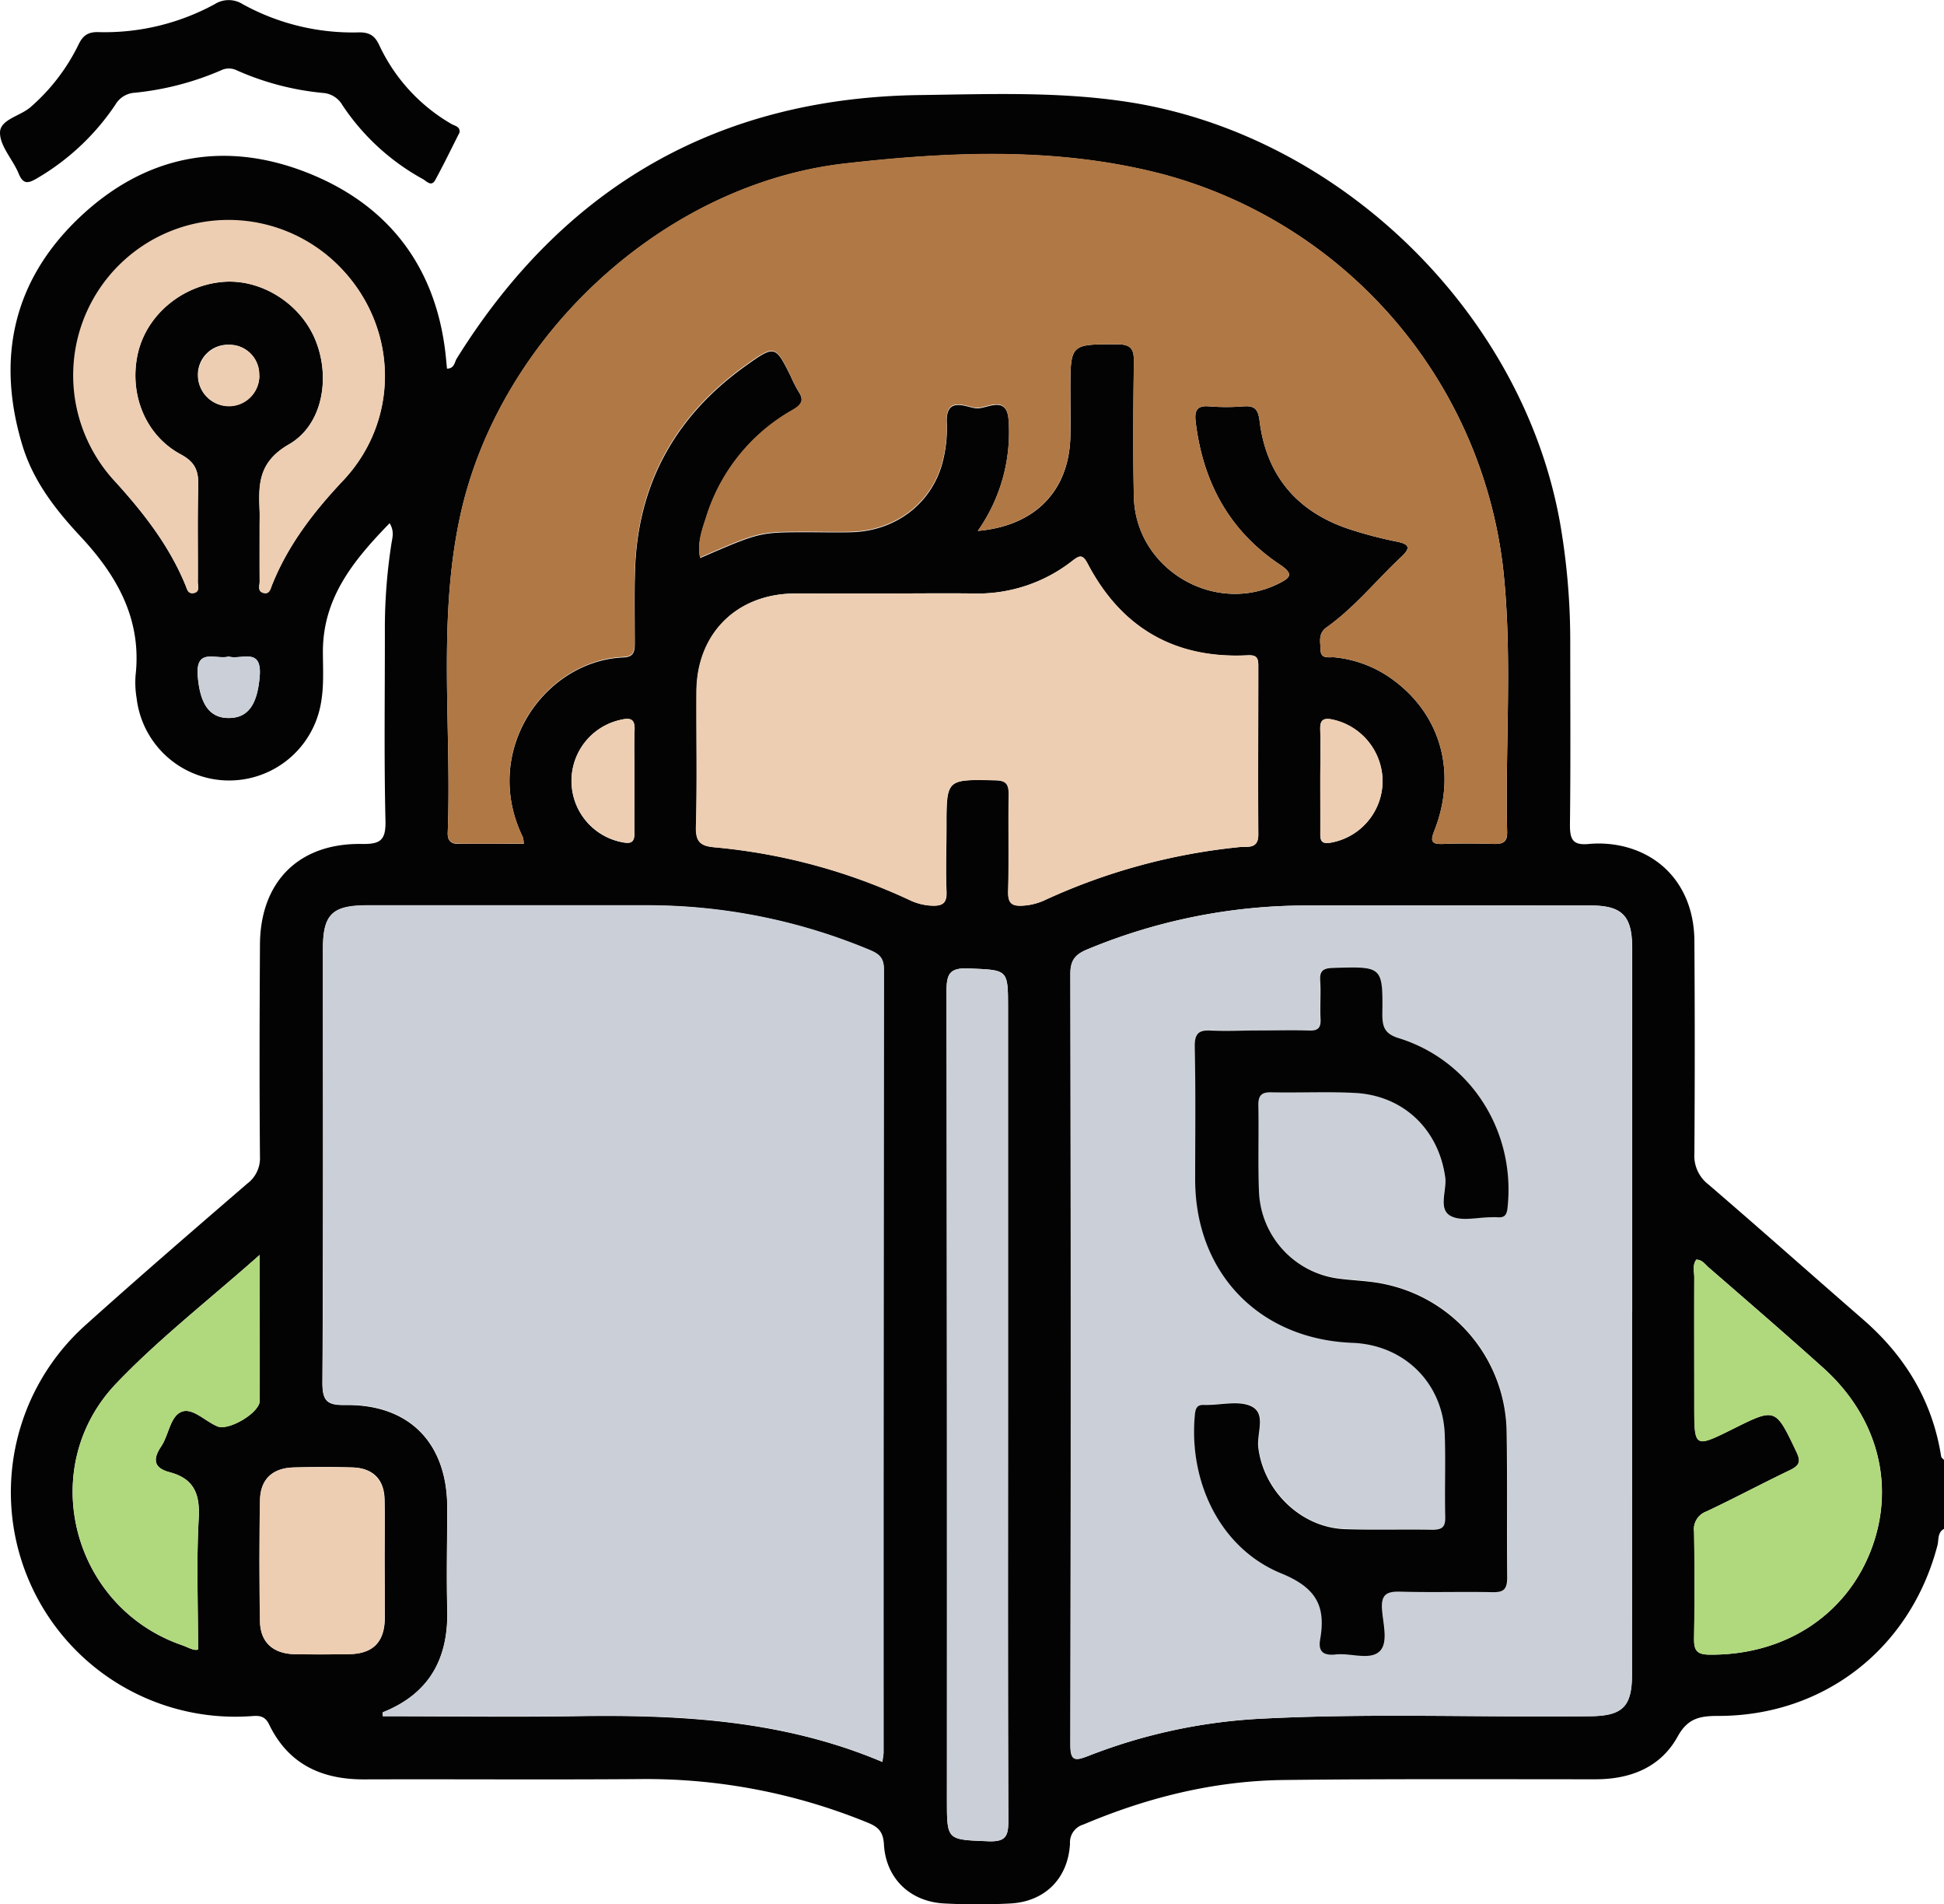 <svg xmlns="http://www.w3.org/2000/svg" viewBox="0 0 383.33 375.43"><defs><style>.cls-1{fill:#030303;}.cls-2{fill:#cbd0d8;}.cls-3{fill:#b07845;}.cls-4{fill:#edceb2;}.cls-5{fill:#b0d87c;}</style></defs><title>Financial Education</title><g id="Layer_2" data-name="Layer 2"><g id="Layer_1-2" data-name="Layer 1"><path class="cls-1" d="M383.33,301.4c-1.33.73-1,2.19-1.3,3.29-5.3,20.25-22.3,33.6-43.23,33.59-3.58,0-6,.43-8,4.08-3.34,6.05-9.28,8.4-16.12,8.41-20.49,0-41-.1-61.48.14-13.75.16-26.91,3.42-39.57,8.78a3.67,3.67,0,0,0-2.64,3.77c-.38,6.84-4.9,11.39-11.68,11.79a122.17,122.17,0,0,1-13.12,0c-6.73-.35-11.51-4.93-11.89-11.64-.14-2.46-1.09-3.43-3.13-4.26a115.13,115.13,0,0,0-44.9-8.62c-18.12.14-36.24,0-54.36.06-8.51.05-15.08-3-18.87-10.88-1-2.06-2.59-1.61-4.09-1.55a44.25,44.25,0,0,1-32.1-77.12c10.5-9.43,21.19-18.66,31.88-27.88A6.26,6.26,0,0,0,51.26,228c-.12-13.87-.08-27.74,0-41.62,0-12.48,7.6-20.19,20.05-20,3.66.06,4.79-.68,4.7-4.58-.3-12.62-.1-25.24-.12-37.87a108.57,108.57,0,0,1,1.3-16.79c.18-1.16.61-2.39-.36-4-7,7.21-13.07,14.52-13.16,25.12,0,3.37.23,6.74-.34,10.1a18.37,18.37,0,0,1-36.39-.72,18.74,18.74,0,0,1-.21-4.48C28,122,23,113.36,15.76,105.64c-4.9-5.27-9.22-10.85-11.34-17.83-5.16-17-1.9-32.31,11-44.7s28.46-15.59,45-9.13,26,19.2,27.58,37.24c.05.47.09.94.14,1.45,1.47,0,1.48-1.28,1.93-2,21.06-33.81,51.41-51.39,91.29-51.93,13.72-.18,27.47-.74,41.16,1.38,41.86,6.49,78,41.82,85.18,83.43a135.84,135.84,0,0,1,1.93,23.11c0,12,.09,24-.06,36,0,2.85.59,4,3.65,3.73a21.18,21.18,0,0,1,6.69.42c8.72,2,14.14,9.11,14.2,18.64q.14,21,0,42a7.1,7.1,0,0,0,2.76,6.05c10.24,8.8,20.32,17.77,30.5,26.62,8.31,7.22,13.68,16.08,15.4,27,.05.28.42.52.64.77ZM174,347.35c.12-1,.21-1.33.21-1.7q0-77.25.07-154.49c0-2.17-.83-3-2.65-3.78a113.71,113.71,0,0,0-44.11-8.87c-18.38,0-36.75,0-55.13,0-6.91,0-8.72,1.77-8.72,8.57,0,28.5.08,57-.1,85.5,0,3.7,1,4.47,4.52,4.42,12.52-.19,20,7.39,20.09,20,0,6.75-.15,13.51,0,20.25.28,9.68-3.5,16.66-12.7,20.34-.07,0,0,.41,0,.76,12.5,0,25,.17,37.49,0C133.72,338,154.21,339,174,347.35Zm147.85-88.88q0-35.79,0-71.6c0-6.34-2-8.36-8.21-8.36-18.62,0-37.24-.06-55.86,0a112.48,112.48,0,0,0-43.38,8.66c-2.42,1-3.33,2.16-3.32,4.87q.13,75.9,0,151.82c0,3.32.86,3.34,3.49,2.32A108.53,108.53,0,0,1,248,338.86c21.85-1.17,43.72-.27,65.58-.52,6.37-.07,8.22-1.88,8.22-8.27Q321.83,294.28,321.82,258.47Zm-129-153.81c11.37-1,18-8,18.22-18.68.05-3,0-6,0-9,0-9.23,0-9.12,9.26-9.1,2.75,0,3.3,1,3.26,3.49-.12,8.87-.2,17.75,0,26.62.35,14.17,15.81,23.34,28.47,17.09,2.45-1.2,3.08-1.93.31-3.78-10-6.67-15.16-16.27-16.59-28.07-.26-2.13.09-3.34,2.65-3.12a42.13,42.13,0,0,0,6.74,0c2.19-.16,2.91.52,3.2,2.83,1.31,10.69,7.25,17.82,17.42,21.29a81.93,81.93,0,0,0,9.76,2.57c2.65.55,2.42,1.41.75,3-4.92,4.6-9.17,9.94-14.7,13.87-1.74,1.24-1.23,2.86-1.2,4.39,0,2,1.71,1.42,2.82,1.53a23.28,23.28,0,0,1,12,4.83c9,6.92,12,18.1,7.67,29.2-.84,2.14-.78,2.86,1.72,2.76,3.37-.14,6.75-.1,10.12,0,1.7,0,2.5-.44,2.46-2.31-.41-17.35,1.1-34.76-.8-52.06a91.38,91.38,0,0,0-66.77-77.56c-20.74-5.49-41.94-4.59-62.92-2.21-35.82,4.06-68.06,33.93-75.88,69.15-4.6,20.77-1.73,41.84-2.53,62.76-.07,1.58.61,2.24,2.21,2.22,4.22-.06,8.44,0,12.77,0a4.79,4.79,0,0,0-.17-1.32c-8.29-17,4.31-34.82,19.86-35.44,2.22-.09,2.22-1.48,2.21-3.07,0-4.75-.1-9.5.06-14.25.55-17,8.05-30.37,21.85-40.2,5.73-4.08,5.8-4,8.85,2.1a25.61,25.61,0,0,0,1.53,3c1.22,1.83.53,2.72-1.2,3.72a36.8,36.8,0,0,0-17,21.1c-.83,2.53-1.79,5.1-1.19,8,11.72-5.08,11.72-5.08,20.93-5.09,3,0,6,.08,9,0,8.45-.26,15.38-5.42,17.69-13.16a26.4,26.4,0,0,0,1-8.53c-.18-5.24,3.92-2.88,5.85-2.73,2.1.15,6.12-2.83,6.37,2.61A33.7,33.7,0,0,1,192.81,104.66ZM175.36,117c-6.25,0-12.5,0-18.74,0-11.42.11-19.21,8-19.26,19.42-.05,8.87.14,17.75-.1,26.61-.08,3,1,3.77,3.68,4a115.37,115.37,0,0,1,38.43,10.39,11.29,11.29,0,0,0,4.28,1.11c2.23.11,3.13-.45,3-2.88-.2-4.24,0-8.49,0-12.74,0-9.35,0-9.28,9.53-9.09,2.1,0,2.79.59,2.75,2.74-.13,6.37.07,12.75-.11,19.11-.07,2.39.69,3,2.94,2.86a11.91,11.91,0,0,0,4.29-1.09A120.18,120.18,0,0,1,244.43,167c1.5-.15,3.71.47,3.69-2.44-.06-11.12,0-22.24,0-33.36,0-1.58-.41-2.11-2.15-2-14.29.73-24.81-5.35-31.46-18-1.06-2-1.65-1.71-3.13-.57A30.26,30.26,0,0,1,191.85,117C186.36,116.93,180.86,117,175.36,117Zm23.41,160.07V198.71c0-7.7,0-7.45-7.77-7.79-3.84-.17-4.36,1.17-4.36,4.59q.17,79.67.08,159.34c0,8,0,7.81,8.19,8.14,3.57.14,3.93-1.15,3.92-4.19C198.72,331.56,198.77,304.31,198.77,277.07ZM51.19,103.81c0,3.62,0,7.25,0,10.87,0,.78-.47,1.89.74,2.21s1.38-.74,1.69-1.53c3.16-7.89,8.21-14.44,14-20.59,11.45-12.15,10.88-30.75-1-42.52A30.63,30.63,0,0,0,22.25,94.43c5.78,6.31,11,12.91,14.3,20.88.34.8.53,1.83,1.68,1.6s.78-1.39.78-2.16c0-6.24-.09-12.5.08-18.74.08-3-.41-4.81-3.44-6.43-7.07-3.8-10.25-12-8.46-19.92,1.71-7.5,8.55-13.31,16.59-14.07,7.46-.71,15.23,4,18.3,11.18C65.21,74.07,63.8,83.66,57,87.6c-6.24,3.59-6,8.17-5.77,13.59C51.22,102.06,51.19,102.94,51.19,103.81ZM334.48,248.33c-.8,1.12-.38,2.4-.38,3.58-.05,8.37,0,16.74,0,25.11s0,8.48,7.55,4.72c8.52-4.25,8.44-4.21,12.58,4.46,1,2,.53,2.76-1.3,3.64-5.51,2.64-10.91,5.53-16.43,8.13a3.71,3.71,0,0,0-2.44,4q.18,10.5,0,21c0,2.32.45,3.2,3.06,3.23,14.49.14,26.58-7.47,31.67-20.22s1.67-26.49-9.27-36.32c-7.43-6.68-15-13.2-22.55-19.76C336.23,249.29,335.69,248.32,334.48,248.33Zm-283.27-.94c-10,8.87-19.81,16.47-28.29,25.35-15.9,16.64-8.71,44.13,13,51.6,1.16.4,2.38,1.17,3.14.84,0-9-.35-17.44.13-25.89.28-4.85-1-7.81-5.75-9.06-3.17-.84-3.34-2.58-1.65-5.09,1.52-2.26,1.76-6,4.09-6.85,2.13-.78,4.6,1.92,7,2.91,2.2.91,8.32-2.67,8.34-5.05C51.24,266.93,51.21,257.72,51.21,247.39Zm24.63,60.23c0-4,.08-8,0-12s-2.32-6.21-6.32-6.33-7.73-.11-11.59,0c-4.18.11-6.57,2.32-6.64,6.46q-.19,12,0,23.95c.08,4.07,2.6,6.3,6.75,6.4,3.61.07,7.23.06,10.84,0,4.61-.08,6.9-2.34,7-6.9C75.9,315.35,75.85,311.48,75.84,307.62ZM125.12,154c0-3.36-.11-6.73,0-10.08.1-2.26-.9-2.44-2.71-2a12.31,12.31,0,0,0,.24,24.12c1.85.38,2.5,0,2.45-1.92C125.06,160.73,125.12,157.37,125.12,154Zm135.22,0c0,3.5,0,7,0,10.48,0,1.48.43,1.88,2,1.66a12.36,12.36,0,0,0,10.28-12,12.5,12.5,0,0,0-10-12.31c-1.91-.34-2.35.31-2.29,2.1C260.42,147.25,260.34,150.62,260.34,154ZM45.09,129.43c-2.43.7-6.6-1.91-6.09,3.95.46,5.28,2.22,8.18,6.13,8.17s5.63-2.84,6.08-8.2C51.7,127.45,47.49,130.17,45.09,129.43Zm6-55.47a5.84,5.84,0,0,0-5.89-6,5.92,5.92,0,0,0-6.18,6.07,6.08,6.08,0,0,0,5.92,6A6,6,0,0,0,51.14,74Z"></path><path class="cls-1" d="M90.61,26.13c-1.59,3.14-3.11,6.29-4.78,9.35-.78,1.44-1.73.21-2.47-.19A45.06,45.06,0,0,1,67.52,20.73a4.81,4.81,0,0,0-3.86-2.41,54.19,54.19,0,0,1-16.94-4.44,3.54,3.54,0,0,0-3.17,0,57,57,0,0,1-16.95,4.4,4.76,4.76,0,0,0-3.87,2.39A47.32,47.32,0,0,1,7.27,35.17c-1.71,1-2.71,1.24-3.61-1C2.53,31.45,0,28.83,0,26.16S4.1,22.9,6.16,21A38.92,38.92,0,0,0,15.42,8.92c.83-1.76,1.75-2.63,3.9-2.59a45.35,45.35,0,0,0,23-5.5,5.16,5.16,0,0,1,5.55,0,44.89,44.89,0,0,0,23,5.55c2.14,0,3.11.79,3.93,2.56A35.06,35.06,0,0,0,89,24.43C89.7,24.84,90.77,24.93,90.61,26.13Z"></path><path class="cls-2" d="M174,347.35c-19.76-8.4-40.25-9.4-61-9.06-12.49.21-25,0-37.49,0,0-.35-.09-.73,0-.76,9.2-3.68,13-10.66,12.7-20.34-.2-6.74,0-13.5,0-20.25-.1-12.6-7.57-20.18-20.09-20-3.53.05-4.54-.72-4.52-4.42.18-28.5.09-57,.1-85.5,0-6.8,1.81-8.57,8.72-8.57,18.38,0,36.75,0,55.13,0a113.71,113.71,0,0,1,44.11,8.87c1.82.77,2.65,1.61,2.65,3.78q-.12,77.23-.07,154.49C174.18,346,174.09,346.39,174,347.35Z"></path><path class="cls-2" d="M321.82,258.47q0,35.8,0,71.6c0,6.39-1.85,8.2-8.22,8.27-21.86.25-43.73-.65-65.58.52a108.53,108.53,0,0,0-33.49,7.33c-2.63,1-3.5,1-3.49-2.32q.17-75.92,0-151.82c0-2.71.9-3.86,3.32-4.87a112.48,112.48,0,0,1,43.38-8.66c18.62-.07,37.24,0,55.86,0,6.24,0,8.21,2,8.21,8.36Q321.83,222.68,321.82,258.47ZM248,203.15c-3,0-6,.16-9-.05-2.56-.19-3.42.53-3.37,3.24.19,8.74,0,17.5.08,26.24.09,18.36,12.7,31.37,31,32.08,10.24.39,17.88,7.91,18.22,18.16.18,5.37,0,10.75.09,16.12.05,2-.53,2.6-2.52,2.56-5.74-.13-11.5.08-17.24-.11-8.67-.29-16-7.53-17.1-16.07-.34-2.79,1.66-6.67-1.36-8.14-2.43-1.18-5.88-.27-8.88-.28-.13,0-.25,0-.38,0-1.51-.12-1.77.71-1.9,2.05-1.24,13.11,5,26.21,17,31.14,6.93,2.86,8.87,6.48,7.72,13-.44,2.52.68,3.29,3.07,3,3-.33,6.75,1.23,8.67-.64,1.76-1.71.64-5.48.46-8.3-.2-3,1-3.51,3.68-3.44,6,.18,12,0,18,.1,2.18.05,3.08-.4,3-2.84-.15-9.5.05-19-.11-28.5a30.18,30.18,0,0,0-23.81-29.33c-3-.7-6.19-.73-9.28-1.14a18,18,0,0,1-15.84-17.19c-.22-5.62,0-11.25-.12-16.87,0-1.88.46-2.69,2.5-2.64,5.5.13,11-.16,16.5.12,9.61.49,16.53,7.19,17.84,16.62.37,2.61-1.39,6.2,1,7.59,2.08,1.19,5.36.28,8.11.3a10.46,10.46,0,0,1,1.12,0c1.35.12,1.89-.29,2.06-1.82,1.66-15-7.14-29-21.41-33.48-2.72-.84-3.3-2.09-3.27-4.67.11-9.54,0-9.48-9.7-9.19-1.89.06-2.7.45-2.56,2.49.17,2.49-.06,5,.07,7.49.09,1.75-.4,2.44-2.27,2.36C254.73,203.05,251.35,203.15,248,203.15Z"></path><path class="cls-3" d="M192.81,104.66A33.7,33.7,0,0,0,198.87,83c-.25-5.44-4.27-2.46-6.37-2.61-1.93-.15-6-2.51-5.85,2.73a26.4,26.4,0,0,1-1,8.53c-2.31,7.74-9.24,12.9-17.69,13.16-3,.1-6,0-9,0-9.21,0-9.21,0-20.93,5.09-.6-2.85.36-5.42,1.19-8a36.8,36.8,0,0,1,17-21.1c1.73-1,2.42-1.89,1.2-3.72a25.61,25.61,0,0,1-1.53-3c-3-6.08-3.12-6.18-8.85-2.1-13.8,9.83-21.3,23.16-21.85,40.2-.16,4.75-.07,9.5-.06,14.25,0,1.59,0,3-2.21,3.07C107.4,130.17,94.8,148,103.09,165a4.79,4.79,0,0,1,.17,1.32c-4.33,0-8.55,0-12.77,0-1.6,0-2.28-.64-2.21-2.22.8-20.92-2.07-42,2.53-62.76,7.82-35.22,40.06-65.09,75.88-69.15,21-2.38,42.18-3.28,62.92,2.21A91.38,91.38,0,0,1,296.38,112c1.9,17.3.39,34.71.8,52.06,0,1.87-.76,2.35-2.46,2.31-3.37-.09-6.75-.13-10.12,0-2.5.1-2.56-.62-1.72-2.76,4.34-11.1,1.34-22.28-7.67-29.2a23.28,23.28,0,0,0-12-4.83c-1.11-.11-2.79.45-2.82-1.53,0-1.53-.54-3.15,1.2-4.39,5.53-3.93,9.78-9.27,14.7-13.87,1.67-1.56,1.9-2.42-.75-3a81.93,81.93,0,0,1-9.76-2.57c-10.17-3.47-16.11-10.6-17.42-21.29-.29-2.31-1-3-3.2-2.83a42.13,42.13,0,0,1-6.74,0c-2.56-.22-2.91,1-2.65,3.12,1.43,11.8,6.63,21.4,16.59,28.07,2.77,1.85,2.14,2.58-.31,3.78-12.66,6.25-28.12-2.92-28.47-17.09-.22-8.87-.14-17.75,0-26.62,0-2.5-.51-3.48-3.26-3.49-9.26,0-9.26-.13-9.26,9.1,0,3,0,6,0,9C210.83,96.61,204.18,103.65,192.81,104.66Z"></path><path class="cls-4" d="M175.36,117c5.5,0,11-.07,16.49,0a30.26,30.26,0,0,0,19.53-6.39c1.48-1.14,2.07-1.46,3.13.57,6.65,12.6,17.17,18.68,31.46,18,1.74-.09,2.15.44,2.15,2,0,11.12-.06,22.24,0,33.36,0,2.91-2.19,2.29-3.69,2.44A120.18,120.18,0,0,0,206,177.46a11.91,11.91,0,0,1-4.29,1.09c-2.25.16-3-.47-2.94-2.86.18-6.36,0-12.74.11-19.11,0-2.15-.65-2.7-2.75-2.74-9.53-.19-9.53-.26-9.53,9.09,0,4.25-.15,8.5,0,12.74.12,2.43-.78,3-3,2.88a11.29,11.29,0,0,1-4.28-1.11,115.37,115.37,0,0,0-38.43-10.39c-2.69-.24-3.76-1-3.68-4,.24-8.86.05-17.74.1-26.61,0-11.45,7.84-19.31,19.26-19.42C162.86,117,169.11,117,175.36,117Z"></path><path class="cls-2" d="M198.77,277.07c0,27.24-.05,54.49.06,81.73,0,3-.35,4.33-3.92,4.19-8.18-.33-8.19-.1-8.19-8.14q0-79.67-.08-159.34c0-3.42.52-4.76,4.36-4.59,7.76.34,7.77.09,7.77,7.79Z"></path><path class="cls-4" d="M51.19,103.81c0-.87,0-1.75,0-2.62-.23-5.42-.47-10,5.77-13.59,6.85-3.94,8.26-13.53,5.13-20.83C59,59.63,51.24,54.88,43.78,55.59c-8,.76-14.88,6.57-16.59,14.07-1.79,7.89,1.39,16.12,8.46,19.92,3,1.62,3.52,3.48,3.44,6.43-.17,6.24,0,12.5-.08,18.74,0,.77.49,1.92-.78,2.16s-1.34-.8-1.68-1.6c-3.29-8-8.52-14.57-14.3-20.88A30.63,30.63,0,0,1,66.64,52.25c11.9,11.77,12.47,30.37,1,42.52-5.81,6.15-10.86,12.7-14,20.59-.31.79-.5,1.84-1.69,1.53s-.73-1.43-.74-2.21C51.16,111.06,51.19,107.43,51.19,103.81Z"></path><path class="cls-5" d="M334.48,248.33c1.21,0,1.75,1,2.46,1.57,7.54,6.56,15.12,13.08,22.55,19.76,10.94,9.83,14.37,23.56,9.27,36.32s-17.18,20.36-31.67,20.22c-2.61,0-3.1-.91-3.06-3.23q.18-10.5,0-21a3.71,3.71,0,0,1,2.44-4c5.52-2.6,10.92-5.49,16.43-8.13,1.83-.88,2.26-1.63,1.3-3.64-4.14-8.67-4.06-8.71-12.58-4.46-7.55,3.76-7.55,3.76-7.55-4.72s0-16.74,0-25.11C334.1,250.73,333.68,249.45,334.48,248.33Z"></path><path class="cls-5" d="M51.21,247.39c0,10.33,0,19.54,0,28.76,0,2.38-6.14,6-8.34,5.05-2.4-1-4.87-3.69-7-2.91-2.33.85-2.57,4.59-4.09,6.85-1.69,2.51-1.52,4.25,1.65,5.09,4.73,1.25,6,4.21,5.75,9.06-.48,8.45-.13,16.93-.13,25.89-.76.33-2-.44-3.14-.84-21.67-7.47-28.86-35-13-51.6C31.4,263.86,41.21,256.26,51.21,247.39Z"></path><path class="cls-4" d="M75.84,307.62c0,3.86.06,7.73,0,11.59-.07,4.56-2.36,6.82-7,6.9-3.61.06-7.23.07-10.84,0-4.15-.1-6.67-2.33-6.75-6.4q-.23-12,0-23.95c.07-4.14,2.46-6.35,6.64-6.46,3.86-.09,7.73-.1,11.59,0s6.22,2.35,6.32,6.33S75.84,303.63,75.84,307.62Z"></path><path class="cls-4" d="M125.12,154c0,3.36-.06,6.72,0,10.08,0,1.9-.6,2.3-2.45,1.92a12.31,12.31,0,0,1-.24-24.12c1.81-.4,2.81-.22,2.71,2C125,147.28,125.12,150.65,125.12,154Z"></path><path class="cls-4" d="M260.34,154c0-3.36.08-6.73,0-10.09-.06-1.79.38-2.44,2.29-2.1a12.5,12.5,0,0,1,10,12.31,12.36,12.36,0,0,1-10.28,12c-1.53.22-2-.18-2-1.66C260.38,161,260.34,157.48,260.34,154Z"></path><path class="cls-2" d="M45.09,129.43c2.4.74,6.61-2,6.12,3.92-.45,5.36-2.14,8.18-6.08,8.2s-5.67-2.89-6.13-8.17C38.49,127.52,42.66,130.13,45.09,129.43Z"></path><path class="cls-4" d="M51.14,74A6,6,0,0,1,45,80.1a6.08,6.08,0,0,1-5.92-6A5.92,5.92,0,0,1,45.25,68,5.84,5.84,0,0,1,51.14,74Z"></path><path class="cls-1" d="M248,203.15c3.38,0,6.76-.1,10.12,0,1.87.08,2.36-.61,2.27-2.36-.13-2.49.1-5-.07-7.49-.14-2,.67-2.43,2.56-2.49,9.73-.29,9.81-.35,9.7,9.19,0,2.58.55,3.83,3.27,4.67,14.27,4.45,23.07,18.5,21.41,33.48-.17,1.53-.71,1.94-2.06,1.82a10.46,10.46,0,0,0-1.12,0c-2.75,0-6,.89-8.11-.3-2.41-1.39-.65-5-1-7.59-1.31-9.43-8.23-16.13-17.84-16.62-5.49-.28-11,0-16.5-.12-2-.05-2.54.76-2.5,2.64.11,5.62-.1,11.25.12,16.87A18,18,0,0,0,264,252.07c3.09.41,6.26.44,9.28,1.14a30.18,30.18,0,0,1,23.81,29.33c.16,9.5,0,19,.11,28.5,0,2.44-.86,2.89-3,2.84-6-.12-12,.08-18-.1-2.65-.07-3.88.44-3.68,3.44.18,2.82,1.3,6.59-.46,8.3-1.92,1.87-5.72.31-8.67.64-2.39.26-3.51-.51-3.07-3,1.15-6.56-.79-10.18-7.72-13-12-4.93-18.2-18-17-31.14.13-1.34.39-2.17,1.9-2.05.13,0,.25,0,.38,0,3,0,6.45-.9,8.88.28,3,1.47,1,5.35,1.36,8.14,1.05,8.54,8.43,15.78,17.1,16.07,5.74.19,11.5,0,17.24.11,2,0,2.57-.6,2.52-2.56-.13-5.37.09-10.75-.09-16.12-.34-10.25-8-17.77-18.22-18.16-18.33-.71-30.94-13.72-31-32.08,0-8.74.11-17.5-.08-26.24-.05-2.71.81-3.43,3.37-3.24C242,203.31,245,203.15,248,203.15Z"></path></g></g></svg>